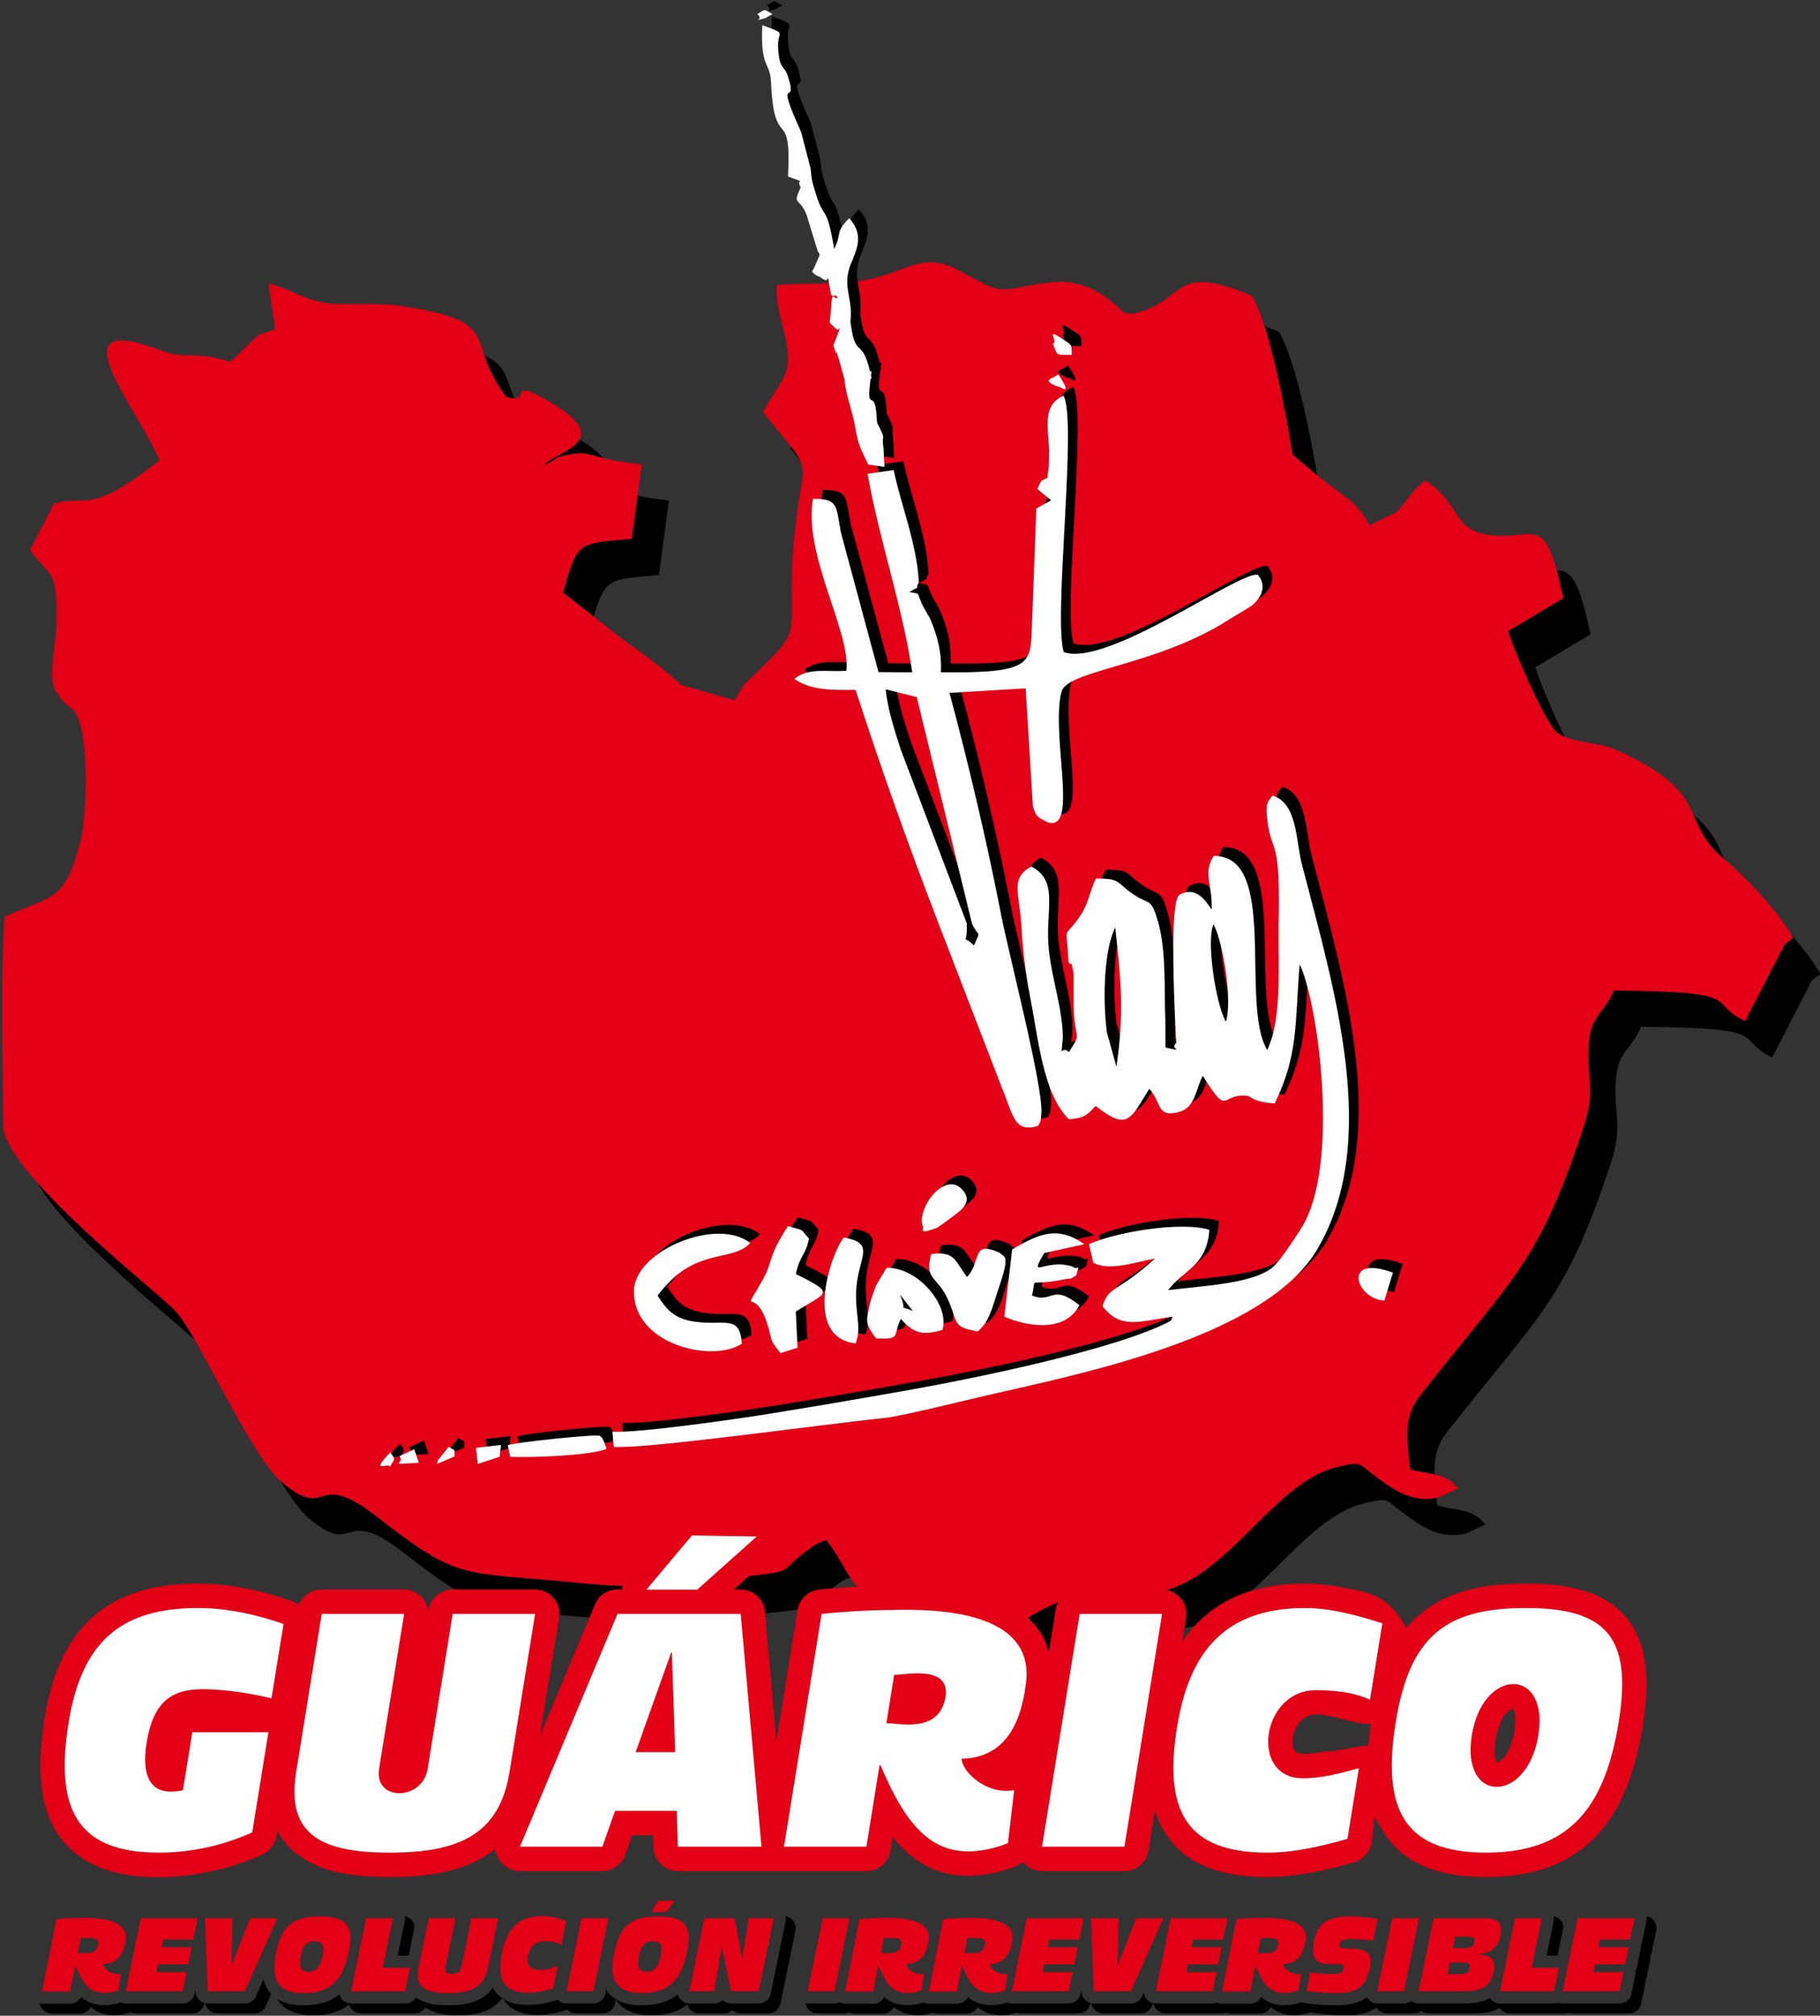 <?xml version="1.0" encoding="UTF-8"?>
<svg xmlns="http://www.w3.org/2000/svg" xmlns:xlink="http://www.w3.org/1999/xlink" width="390.5pt" height="432.3pt" viewBox="0 0 390.5 432.3" version="1.1">
<rect x="0" y="0" width="390.5" height="432.3" fill="#333333" stroke="none"/>
<defs>
<clipPath id="clip1">
  <path d="M 8 69 L 390.5 69 L 390.5 359 L 8 359 Z M 8 69 "/>
</clipPath>
<clipPath id="clip2">
  <path d="M 8 410 L 356 410 L 356 432.301 L 8 432.301 Z M 8 410 "/>
</clipPath>
</defs>
<g id="surface1">
<path style=" stroke:none;fill-rule:evenodd;fill:rgb(89.062%,0%,8.617%);fill-opacity:1;" d="M 174.258 331.781 C 175.547 330.797 176.734 330.566 177.289 330.297 C 182.195 336.594 182.066 341.129 189.535 343.695 C 222.117 354.887 209.297 351.539 226.566 343.832 C 226.766 343.738 227.102 343.586 227.301 343.512 L 236.305 342.754 C 240.199 342.32 243.613 341.938 247.555 341.527 C 262.707 339.938 273.004 317.988 286.754 314.703 C 292.504 313.336 291.105 313.715 295.594 316.996 C 299.812 320.086 303.32 322.285 308.555 321.184 L 312.855 319.219 C 310.219 315.883 307.578 316.391 302.562 315.121 C 301.832 308.172 301.168 303.855 304.617 299.453 C 324.922 273.547 330.059 271.203 339.805 241.695 C 342.508 233.512 340.344 231.379 340.898 223.773 C 341.352 217.586 344.32 217.398 346.254 212.465 C 375.477 212.672 365.762 214.867 374.43 219.023 L 382.973 202.504 L 384.758 201.152 C 381.684 195.484 374.051 187.609 370.043 184.301 C 359.898 175.922 367.844 170.215 346.598 160.742 C 342.98 159.129 337.094 159.395 334.062 157.055 C 331.68 155.219 324.809 139.535 323.629 135.359 L 335.453 128.297 C 331.699 110.773 330.031 115.09 321.867 114.895 C 311.043 114.637 314.102 108.238 305.793 103.055 C 302.578 105.574 302.996 106.145 299.637 109.828 L 293.852 112.66 C 291.262 107.52 287.746 106.105 283.277 102.477 L 277.34 97.461 C 275.992 88.828 272.516 69.926 268.598 63.426 C 250.926 55.949 254.75 64.922 242.895 67.32 L 241.059 67.016 C 237.641 63.555 232.676 59.711 225.461 60.57 C 213.586 61.992 216.449 63.938 206.078 58.188 C 198.363 53.914 195.465 57.742 187.465 59.66 C 180.875 61.234 173.535 60.59 166.68 61.137 C 166.207 66.246 168.98 71.586 169.082 76.555 C 169.18 81.434 165.695 84.152 163.742 88.422 C 175.984 103.699 171.906 96.109 170.238 117.086 C 168.547 138.387 173.844 133.242 159.75 146.715 L 157.59 150.188 L 146.195 146.895 C 142.543 143.551 137.992 140.188 133.453 137.004 L 120.844 127.059 C 123.988 115.738 124.234 116.691 135.574 115.555 L 137.707 99.59 C 125.395 98.254 127.367 96.367 121.508 97.59 C 118.203 98.27 119.922 98.434 116.766 99.719 C 119.426 96.703 132.805 94.684 117.465 85.895 C 108.184 80.574 114.715 86.988 108.613 85.059 C 99.938 73.512 107.352 69.535 90.145 66.297 C 82.102 64.773 80.582 65.328 72.676 65.191 C 66.344 65.09 63.629 62.508 57.605 60.715 L 59.035 70.59 L 55.371 71.902 L 49.453 77.637 C 42.742 75.238 39.551 77.066 35.109 75.352 C 11.301 66.164 28.906 86.492 34.25 98.754 C 19.094 110.523 19.246 106.066 11.586 107.973 L 6.445 117.934 C 10.652 123.871 12.121 121.758 12.172 131.965 C 12.207 138.977 9.957 145.016 12.074 148.414 C 12.305 148.719 12.617 148.812 12.758 149.34 C 12.887 149.855 13.273 150.039 13.449 150.219 C 15.219 152.004 14.16 151.008 15.754 152.254 C 19.383 156.465 18.672 175.086 17.223 180.566 C 13.84 193.379 11.801 191.754 0.957 196.633 C 0.043 210.539 0.645 227.031 0.68 241.195 C 0.707 251.484 33.523 276.816 37.594 281.129 C 42.453 286.27 53.781 312.238 60.422 317.848 C 70.754 326.566 67.25 314.781 80.516 325.047 C 98.895 339.27 98.102 336.953 125.082 339.57 C 136.883 340.715 141.656 340.207 153.129 338.883 C 173.859 336.504 165.074 338.062 174.258 331.781 Z M 174.258 331.781 "/>
<g clip-path="url(#clip1)" clip-rule="nonzero">
<path style=" stroke:none;fill-rule:evenodd;fill:rgb(0.392%,0%,0%);fill-opacity:1;" d="M 180.07 339.531 C 180.949 338.855 181.781 338.539 182.398 338.316 C 180.91 336.09 179.715 333.41 177.289 330.297 C 176.734 330.566 175.547 330.797 174.258 331.781 C 165.074 338.062 173.859 336.504 153.129 338.883 C 141.656 340.207 136.883 340.715 125.082 339.57 C 98.102 336.953 98.895 339.27 80.516 325.047 C 67.25 314.781 70.754 326.566 60.422 317.848 L 60.191 317.645 C 62.398 321.215 64.48 324.113 66.234 325.594 C 76.566 334.316 73.062 322.527 86.324 332.793 C 104.707 347.016 103.914 344.703 130.895 347.316 C 142.695 348.465 147.469 347.953 158.941 346.633 C 179.672 344.246 170.883 345.812 180.07 339.531 Z M 185.629 341.754 C 188.285 346.148 189.438 349.41 195.348 351.441 C 227.93 362.637 215.109 359.285 232.379 351.582 C 232.578 351.488 232.914 351.336 233.109 351.262 L 242.117 350.504 C 246.012 350.07 249.422 349.688 253.363 349.273 C 268.516 347.684 278.816 325.734 292.566 322.453 C 298.316 321.078 296.918 321.465 301.406 324.746 C 305.625 327.828 309.133 330.035 314.363 328.934 L 318.664 326.965 C 316.031 323.629 313.387 324.137 308.375 322.871 L 308.203 321.254 C 303.164 322.188 299.719 320.012 295.594 316.996 C 291.105 313.715 292.504 313.336 286.754 314.703 C 273.004 317.988 262.707 339.938 247.555 341.527 C 243.613 341.938 240.199 342.32 236.305 342.754 L 227.301 343.512 C 227.102 343.586 226.766 343.738 226.566 343.832 C 209.297 351.539 222.117 354.887 189.535 343.695 C 187.922 343.137 186.66 342.492 185.629 341.754 Z M 307.801 316.195 C 307.707 312.766 308.234 310.004 310.43 307.199 C 330.734 281.297 335.871 278.949 345.617 249.445 C 348.32 241.262 346.156 239.129 346.711 231.52 C 347.16 225.336 350.133 225.148 352.062 220.215 C 381.289 220.422 371.574 222.617 380.242 226.773 L 388.781 210.254 L 390.566 208.902 C 389.191 206.359 386.895 203.379 384.422 200.559 L 384.758 201.152 L 382.973 202.504 L 374.43 219.023 C 365.762 214.867 375.477 212.672 346.254 212.465 C 344.32 217.398 341.352 217.586 340.898 223.773 C 340.344 231.379 342.508 233.512 339.805 241.695 C 330.059 271.203 324.922 273.547 304.617 299.453 C 301.168 303.855 301.832 308.172 302.562 315.121 C 304.668 315.656 306.355 315.871 307.801 316.195 Z M 369.941 184.215 C 368.551 181.148 367.527 178.172 363.391 174.812 C 364.734 177.797 365.828 180.781 369.941 184.215 Z M 335.719 158.004 C 333.055 152.621 330.168 145.68 329.441 143.109 L 341.266 136.047 C 338.77 124.395 337.195 122.398 334.02 122.312 C 334.477 123.949 334.945 125.922 335.453 128.297 L 323.629 135.359 C 324.809 139.535 331.68 155.219 334.062 157.055 C 334.547 157.43 335.109 157.738 335.719 158.004 Z M 282.613 101.922 C 281.012 92.465 277.887 76.941 274.41 71.172 C 273.301 70.703 272.273 70.297 271.324 69.953 C 274.066 78.426 276.316 90.902 277.34 97.461 Z M 169.719 95.816 L 169.555 96.164 C 170.32 97.129 171.023 97.992 171.668 98.785 C 171.273 97.941 170.645 97.02 169.719 95.816 Z M 127.391 132.219 C 129.922 123.637 130.992 124.348 141.387 123.301 L 143.52 107.34 C 140.559 107.016 138.426 106.664 136.809 106.336 L 135.574 115.555 C 124.234 116.691 123.988 115.738 120.844 127.059 Z M 129.395 98.219 C 128.445 97.09 126.844 95.789 124.363 94.281 C 123.027 96.676 118.246 98.047 116.766 99.719 C 119.922 98.434 118.203 98.27 121.508 97.59 C 125.434 96.77 125.844 97.348 129.395 98.219 Z M 110.285 85.422 C 108.59 81.039 108.578 78.34 103.957 76.266 C 104.77 78.598 105.91 81.465 108.613 85.059 C 109.328 85.285 109.871 85.395 110.285 85.422 Z M 8.113 253.789 C 14.109 264.441 35.031 281.305 41.734 287.301 C 40.113 284.504 38.688 282.285 37.594 281.129 C 34.766 278.129 18.055 264.984 8.113 253.789 Z M 8.113 253.789 "/>
</g>
<path style=" stroke:none;fill-rule:evenodd;fill:rgb(0%,0%,0%);fill-opacity:1;" d="M 239.594 219.562 C 238.711 213.129 238.836 202.117 241.363 197.023 C 242.676 208.59 243.273 215.641 241.633 226.891 Z M 253.68 280.512 L 253.281 281.379 C 242.16 287.379 211.59 293.672 196.449 296.34 C 186.07 298.172 176.586 299.801 166.297 301.449 C 159.031 302.613 138.645 305.492 133.484 305.148 L 133.777 308.41 C 140.785 308.922 177.281 303.73 191.965 302.203 C 195.727 301.801 210.387 298.145 213.84 297.355 C 234.465 292.652 273.723 284.773 284.742 266.004 C 298.367 242.785 288.406 210.461 281.398 183.371 C 280.137 178.504 280.469 170.297 275.121 168.742 C 274.254 169.965 273.469 170.012 274.051 174.363 C 274.996 181.438 276.793 177.336 276.438 195.461 C 276.262 204.406 277.293 216.512 273.973 223.297 C 268.059 213.383 276.543 181.453 262.473 181.688 C 260.094 185.512 262.285 187.777 262.059 193.176 C 260.648 191.09 258.613 188.09 255.18 190.004 C 252.723 191.363 254.324 218.414 254.453 221.836 C 252.828 223.117 256.895 223.762 252.152 222.762 L 252.121 217.07 C 251.836 210.402 252.363 202.195 250.602 195.961 C 249.035 190.422 248.812 192.359 245.113 189.805 C 241.551 187.348 242.527 186.465 237.215 186.547 C 235.871 189.297 235.645 191.852 233.941 194.398 C 230.148 200.078 230.844 195.41 231.352 204.402 C 232.289 206.047 231.645 202.715 232.441 206.988 L 232.438 213.852 C 232.68 221.797 234.367 219.148 231.426 223.742 C 229.621 221.973 229.672 226.09 230.129 220.656 C 230.094 214.602 227.895 208.59 227.148 202.012 C 226.184 193.508 229.516 187.133 223.379 183.949 C 218.723 186.414 220.855 189.848 221.227 196.555 C 221.52 201.82 222.176 207.184 223.082 211.766 C 224.895 220.941 225.863 232.664 231.426 238.156 C 234.863 237.922 235.305 237.195 237.176 235.305 C 244.129 240.734 244.562 238.18 248.676 231.637 C 251.434 234.574 250.133 237.938 255.129 236.566 C 258.672 235.594 258.648 231.449 260.172 228.848 C 265.863 238.039 263.895 232.363 269.883 233.16 C 270.309 233.219 270.957 234.441 275.582 234.754 C 280.695 224.348 279.883 217.82 280.941 204.938 C 284.875 213.012 289.73 248.102 281.305 261.488 C 279.73 263.988 277.137 267.895 275.574 269.496 C 271.715 273.465 259.91 273.871 252.676 274.801 L 253.91 273.41 C 257.594 269.84 261.129 268.484 261.566 261.859 C 255.391 259.961 241.113 262.438 235.758 264.941 L 236.664 268.91 C 240.047 270.816 245.852 268.742 249.898 268.016 C 241.789 275.402 239.887 273.895 238.664 278.246 C 242.66 283.477 246.945 281.312 253.68 280.512 Z M 85.793 309.621 C 81.379 314.316 85.234 311.723 85.793 312.641 C 86.633 310.996 87.184 311.285 85.793 309.621 Z M 229.129 81.031 C 229.297 80.762 232.699 83.672 229.129 78.355 C 228.352 79.34 224.973 79.469 229.129 81.031 Z M 95.828 312.086 L 99.617 310.473 L 99.617 309.133 L 98.355 308.406 L 96.285 311.008 C 96.148 310.809 95.977 311.723 95.828 312.086 Z M 91.965 311.824 L 90.961 308.922 L 87.738 310.441 C 89.379 311.941 84.434 312.289 91.965 311.824 Z M 227.984 71.82 C 229.031 74.199 228.18 74.262 232.074 74.223 C 231.945 73.348 232.289 72.328 231.41 71.723 C 225.367 67.539 229.457 71.215 227.984 71.82 Z M 104.215 308.621 L 104.613 312.066 L 109.293 310.535 L 109.57 308.004 Z M 300.949 271.051 C 289.965 266.961 292.922 276.703 299.125 277.047 Z M 200.078 261.117 C 200.68 261.359 198.457 263.188 203.113 261.445 C 203.359 261.352 206.059 259.359 206.461 259.047 C 207.816 257.98 211.324 255.926 208.34 253.031 C 204.613 249.422 198.754 257.266 200.078 261.117 Z M 111.031 308.047 L 111.566 310.555 C 116.523 310.738 128.93 310.254 132.23 308.848 C 131.992 308.203 131.547 306.367 130.727 306.027 C 129.812 305.648 112.664 307.43 111.031 308.047 Z M 188.379 97.754 L 191.852 98.227 L 191.648 94.16 C 191.199 90.883 192.07 92.664 191.113 90.473 C 190.098 88.148 190.355 89.695 190.137 86.914 C 189.68 81.133 187.898 87.074 188.891 79.289 L 189.102 79.266 L 188.973 78.664 L 189.102 77.727 L 188.762 77.754 C 186.895 70.066 185.621 75.43 184.551 67.074 C 185.105 62.465 183.156 60.152 184.18 56.129 C 185 52.906 188.227 49.188 184.285 44.898 C 181.184 48.078 182.828 47.879 181.078 51.484 C 179.348 41.477 179.004 45.754 177.121 39.617 C 176.254 36.797 176.266 36.898 175.992 34.172 L 173.969 26.398 C 167.902 12.973 173.531 21.824 171.129 14.438 C 170.324 11.965 169.344 13.254 169.043 8.379 C 168.805 4.59 171.238 5.59 165.637 3.488 C 165.219 13.016 167.309 11.164 167.516 15.773 C 168.203 31.141 171.992 20.363 171.164 35.973 C 175.777 37.695 172.602 36.215 173.895 38.277 C 172.008 42.297 173.594 40.258 175.148 44.184 L 177.414 51.594 C 177.926 53.27 178.547 51.477 176.746 55.586 C 176.676 55.742 176.43 56.086 176.344 56.367 C 176.883 57.203 178.07 57.508 178.172 57.578 C 180.742 59.852 179.062 54.445 180.402 61.32 C 183.508 63.895 180.363 58.637 180.43 63.996 L 180.102 67.312 C 182.52 69.715 181.594 68.598 182.285 68.559 L 180.906 72.211 C 182.328 76.648 180.676 70.742 182.102 75.227 L 183.305 79.555 C 183.414 82.133 184.719 85.504 185.324 88.438 C 186.355 93.426 185.891 92.605 188.379 97.754 Z M 185.688 286.223 C 187.164 282.301 185.082 278.941 185.996 272.844 C 186.84 267.203 189.566 264.648 183.133 263.504 C 180.223 267.258 174.336 284.973 185.688 286.223 Z M 197.938 279.254 C 194.402 277.754 197.004 279.902 195.16 275.715 Z M 190.035 285.137 C 195.602 285.465 193.586 284.504 195.379 280.953 C 197.801 283.77 199.766 284.715 204.309 283.324 C 205.895 278.055 199.098 269.914 192.332 269.996 L 190.082 273.746 C 189.977 273.977 188.922 276.898 188.832 277.305 C 187.867 281.699 187.621 281.754 190.035 285.137 Z M 201.875 267.055 C 200.402 272.711 203.105 271.652 205.426 276.695 C 207.82 281.895 206.133 282.59 211.883 283.66 C 214.453 281.387 214.934 278.609 216.035 275.383 C 218.836 267.195 217.875 267.938 216.5 266.754 C 210.445 264.02 212.719 268.637 209.582 271.973 C 206.898 268.484 207.043 266.395 201.875 267.055 Z M 172.848 271.348 C 173.641 267.383 175.098 267.098 175.645 263.723 C 173.516 261.395 175.047 262.242 171.168 261.055 C 166.754 267.785 167.926 268.652 165.809 272.445 C 160.914 281.219 163.902 273.41 166.664 281.867 C 168.137 286.391 166.781 284.656 169.539 288.309 L 173.219 287.141 L 172.832 279.398 C 179.512 275.16 181.586 275.676 172.848 271.348 Z M 232.109 269.711 C 226.238 267.906 222.609 272.781 226.152 266.84 L 234.762 264.941 C 229.207 261.09 225.406 262.406 219.254 266.09 L 217.578 280.484 C 222.125 282.465 230.473 284.16 233.691 278.031 C 227.691 273.246 227.973 277.762 223.496 275.949 C 224.625 271.504 222.312 274.117 230.043 272.559 C 232.57 272.051 230.965 272.812 233.027 271.609 C 233.762 268.613 233.582 270.816 232.109 269.711 Z M 143.176 275.949 C 145.266 273.336 147.727 270.527 151.918 268.848 C 156.738 266.91 160.395 267.426 163.07 264.715 C 156.074 259.051 138.363 266.254 138.117 274.828 C 137.777 286.402 154.832 290.492 161.254 286.297 C 160.863 279.891 157.512 282.504 151.059 281.551 C 146.531 280.883 144.992 278.758 143.176 275.949 Z M 164.555 1.137 C 166.461 2.562 162.266 2.945 166.18 2.039 L 167.816 1.137 C 165.895 0.035 166.508 -0.008 164.555 1.137 Z M 210.648 196.227 C 212.188 199.434 212.555 197.355 211.07 200.867 C 208.16 198.059 209.668 201.754 209.527 196.164 L 195.418 159.047 C 194.234 155.379 192.594 150.57 192.121 145.941 L 198.793 147.605 Z M 227.176 94.492 C 227.168 95.129 227.141 98.496 227.066 98.809 C 226.406 101.547 227.711 99.906 225.465 101.297 L 224.668 102.953 C 225.574 103.777 226.488 104.508 227.621 105.414 C 226.816 105.895 225.004 106.797 224.434 107.191 L 223.508 132.309 C 223.141 140.473 223.812 142.504 203.957 142.305 C 204.195 138.215 203.242 134.406 201.535 130.527 C 201.301 130.219 201.07 129.809 200.926 129.535 C 200.785 129.273 200.547 128.863 200.383 128.555 C 198.25 124.641 200.18 125.727 197.188 125.066 C 199.984 123.477 198.156 124.914 199.238 123.039 C 198.852 114.84 195.289 106.078 193.84 98.922 L 188.238 99.719 C 190.715 113.852 195.77 128.312 197.82 142.305 L 190.578 142.254 L 182.516 112.324 C 181.41 106.34 181.938 105.129 176.531 105.066 C 174.352 117.016 184.664 133.652 183.672 141.953 C 179.559 142.289 175.668 141.18 172.52 143.715 C 176.285 146.289 180.844 146.078 185.668 146.07 C 191.012 162.602 196.945 179.215 203.02 195.012 L 217.125 231.586 C 219.414 236.949 219.605 241.219 224.789 239.574 C 225.363 238.473 225.367 239.008 225.527 236.855 C 225.945 231.16 218.504 202.684 216.844 194.07 C 214.043 179.531 209.758 161.301 205.805 146.715 L 222.148 145.73 L 223.707 171.051 C 224.289 172.828 224.422 173.066 225.504 173.746 C 234.168 179.172 227.773 157.758 229.633 147.391 C 229.684 147.09 229.793 146.754 229.855 146.488 C 230.941 141.781 250.137 141.035 265.812 130.965 C 266.48 130.531 270.469 128.203 270.84 127.867 C 274.922 124.203 271.93 121.367 271.926 121.355 C 267.809 120.715 239.586 141.27 230.34 137.969 C 228.02 130.879 233.27 88.301 230.277 82.977 C 225.676 84.988 226.996 89.719 227.176 94.492 Z M 265.098 217.215 C 262.746 212.84 260.914 199.34 262.473 196.344 C 264.625 200.484 266.539 213.277 265.098 217.215 Z M 265.098 217.215 "/>
<path style=" stroke:none;fill-rule:evenodd;fill:rgb(100%,100%,100%);fill-opacity:1;" d="M 237.508 221.453 C 236.625 215.016 236.75 204.008 239.277 198.914 C 240.59 210.477 241.184 217.535 239.547 228.785 Z M 251.594 282.402 L 251.195 283.27 C 240.074 289.266 209.504 295.559 194.359 298.23 C 183.98 300.062 174.5 301.695 164.211 303.344 C 156.945 304.504 136.559 307.383 131.398 307.047 L 131.688 310.301 C 138.699 310.809 175.195 305.621 189.879 304.098 C 193.641 303.695 208.301 300.035 211.754 299.254 C 232.379 294.547 271.637 286.672 282.656 267.895 C 296.281 244.676 286.32 212.348 279.312 185.266 C 278.051 180.398 278.383 172.191 273.035 170.633 C 272.164 171.855 271.383 171.906 271.961 176.258 C 272.906 183.336 274.707 179.227 274.352 197.352 C 274.176 206.301 275.207 218.402 271.887 225.188 C 265.973 215.277 274.453 183.344 260.387 183.578 C 258.008 187.402 260.199 189.672 259.973 195.07 C 258.562 192.98 256.527 189.98 253.09 191.891 C 250.637 193.254 252.238 220.305 252.363 223.727 C 250.738 225.008 254.809 225.656 250.062 224.656 L 250.035 218.965 C 249.75 212.297 250.277 204.09 248.516 197.848 C 246.949 192.309 246.727 194.254 243.027 191.699 C 239.465 189.238 240.441 188.355 235.125 188.438 C 233.785 191.188 233.559 193.742 231.855 196.297 C 228.062 201.969 228.758 197.301 229.266 206.297 C 230.203 207.941 229.559 204.602 230.355 208.883 L 230.352 215.742 C 230.59 223.688 232.281 221.047 229.34 225.633 C 227.535 223.863 227.586 227.977 228.043 222.551 C 228.008 216.492 225.809 210.48 225.062 203.902 C 224.098 195.398 227.426 189.027 221.293 185.84 C 216.637 188.305 218.766 191.738 219.141 198.445 C 219.43 203.715 220.09 209.078 220.996 213.66 C 222.809 222.84 223.777 234.555 229.34 240.051 C 232.777 239.812 233.219 239.09 235.09 237.195 C 242.043 242.629 242.477 240.07 246.59 233.527 C 249.348 236.465 248.047 239.836 253.043 238.461 C 256.582 237.484 256.562 233.34 258.086 230.742 C 263.777 239.93 261.809 234.254 267.797 235.051 C 268.223 235.109 268.871 236.34 273.496 236.645 C 278.609 226.238 277.797 219.715 278.855 206.828 C 282.789 214.902 287.645 249.992 279.219 263.383 C 277.645 265.879 275.047 269.785 273.488 271.387 C 269.629 275.352 257.824 275.766 250.59 276.695 L 251.824 275.305 C 255.508 271.734 259.039 270.379 259.48 263.754 C 253.305 261.852 239.027 264.328 233.672 266.84 L 234.578 270.805 C 237.961 272.715 243.766 270.633 247.812 269.906 C 239.703 277.297 237.801 275.785 236.574 280.141 C 240.574 285.371 244.855 283.203 251.594 282.402 Z M 83.707 311.512 C 79.289 316.211 83.148 313.613 83.707 314.531 C 84.547 312.891 85.098 313.176 83.707 311.512 Z M 227.043 82.926 C 227.211 82.656 230.609 85.562 227.043 80.254 C 226.266 81.23 222.883 81.363 227.043 82.926 Z M 93.742 313.977 L 97.531 312.363 L 97.531 311.023 L 96.266 310.297 L 94.199 312.898 C 94.062 312.703 93.891 313.613 93.742 313.977 Z M 89.879 313.719 L 88.875 310.812 L 85.652 312.336 C 87.293 313.836 82.348 314.184 89.879 313.719 Z M 225.898 73.715 C 226.945 76.09 226.09 76.156 229.984 76.113 C 229.859 75.242 230.199 74.219 229.324 73.613 C 223.281 69.434 227.371 73.105 225.898 73.715 Z M 102.129 310.516 L 102.527 313.961 L 107.207 312.426 L 107.484 309.895 Z M 298.863 272.941 C 287.879 268.852 290.836 278.598 297.039 278.938 Z M 197.988 263.008 C 198.59 263.254 196.371 265.078 201.023 263.34 C 201.273 263.242 203.973 261.254 204.375 260.938 C 205.73 259.871 209.238 257.816 206.254 254.922 C 202.527 251.309 196.664 259.156 197.988 263.008 Z M 108.945 309.938 L 109.477 312.449 C 114.434 312.633 126.844 312.145 130.145 310.742 C 129.906 310.098 129.461 308.258 128.637 307.922 C 127.723 307.547 110.574 309.32 108.945 309.938 Z M 186.293 99.641 L 189.766 100.121 L 189.559 96.051 C 189.109 92.777 189.98 94.559 189.027 92.367 C 188.008 90.039 188.27 91.59 188.051 88.809 C 187.594 83.027 185.812 88.965 186.805 81.18 L 187.016 81.16 L 186.887 80.555 L 187.016 79.617 L 186.676 79.645 C 184.809 71.961 183.535 77.32 182.465 68.965 C 183.02 64.355 181.07 62.047 182.094 58.02 C 182.914 54.797 186.141 51.078 182.199 46.789 C 179.094 49.969 180.742 49.77 178.992 53.379 C 177.262 43.371 176.918 47.645 175.031 41.508 C 174.168 38.684 174.18 38.797 173.906 36.062 L 171.883 28.289 C 165.816 14.867 171.445 23.715 169.043 16.328 C 168.238 13.855 167.258 15.145 166.953 10.27 C 166.719 6.477 169.152 7.48 163.547 5.383 C 163.133 14.906 165.223 13.055 165.43 17.672 C 166.117 33.035 169.906 22.254 169.078 37.863 C 173.691 39.59 170.516 38.102 171.809 40.172 C 169.922 44.184 171.508 42.148 173.062 46.074 L 175.328 53.488 C 175.84 55.16 176.461 53.371 174.66 57.473 C 174.59 57.633 174.34 57.977 174.258 58.258 C 174.797 59.094 175.984 59.402 176.086 59.473 C 178.656 61.742 176.977 56.34 178.316 63.215 C 181.418 65.785 178.277 60.531 178.344 65.887 L 178.012 69.211 C 180.434 71.605 179.508 70.488 180.199 70.449 L 178.816 74.102 C 180.242 78.547 178.59 72.633 180.016 77.121 L 181.219 81.449 C 181.328 84.027 182.629 87.395 183.234 90.328 C 184.27 95.316 183.805 94.496 186.293 99.641 Z M 183.602 288.117 C 185.078 284.195 182.996 280.836 183.906 274.738 C 184.754 269.094 187.48 266.539 181.047 265.395 C 178.137 269.148 172.246 286.867 183.602 288.117 Z M 195.848 281.145 C 192.316 279.648 194.918 281.797 193.074 277.605 Z M 187.945 287.027 C 193.516 287.355 191.5 286.395 193.289 282.844 C 195.715 285.66 197.676 286.609 202.223 285.215 C 203.805 279.949 197.012 271.809 190.246 271.887 L 187.996 275.637 C 187.891 275.867 186.836 278.789 186.746 279.199 C 185.781 283.59 185.535 283.645 187.945 287.027 Z M 199.789 268.949 C 198.316 274.602 201.02 273.547 203.34 278.59 C 205.73 283.785 204.047 284.477 209.793 285.551 C 212.367 283.281 212.848 280.504 213.949 277.277 C 216.746 269.09 215.789 269.828 214.41 268.641 C 208.355 265.91 210.633 270.531 207.496 273.863 C 204.812 270.379 204.957 268.289 199.789 268.949 Z M 170.762 273.242 C 171.551 269.273 173.012 268.988 173.559 265.613 C 171.43 263.285 172.961 264.137 169.082 262.945 C 164.668 269.676 165.84 270.547 163.719 274.34 C 158.824 283.109 161.816 275.301 164.574 283.762 C 166.051 288.281 164.695 286.551 167.449 290.203 L 171.129 289.035 L 170.746 281.289 C 177.426 277.051 179.5 277.566 170.762 273.242 Z M 230.023 271.602 C 224.152 269.801 220.523 274.672 224.066 268.73 L 232.676 266.84 C 227.121 262.98 223.32 264.297 217.168 267.977 L 215.488 282.379 C 220.039 284.355 228.387 286.055 231.605 279.922 C 225.605 275.137 225.887 279.652 221.41 277.84 C 222.539 273.395 220.227 276.008 227.953 274.453 C 230.484 273.941 228.879 274.711 230.941 273.504 C 231.676 270.504 231.496 272.711 230.023 271.602 Z M 141.086 277.84 C 143.176 275.227 145.641 272.422 149.828 270.738 C 154.652 268.801 158.309 269.316 160.984 266.602 C 153.988 260.941 136.277 268.145 136.027 276.719 C 135.691 288.297 152.742 292.387 159.168 288.188 C 158.777 281.785 155.422 284.395 148.973 283.445 C 144.445 282.773 142.902 280.652 141.086 277.84 Z M 162.469 3.027 C 164.375 4.453 160.18 4.84 164.094 3.934 L 165.73 3.027 C 163.809 1.93 164.422 1.883 162.469 3.027 Z M 208.562 198.121 C 210.102 201.324 210.469 199.254 208.984 202.762 C 206.074 199.949 207.582 203.648 207.441 198.059 L 193.332 160.934 C 192.148 157.27 190.504 152.465 190.031 147.836 L 196.703 149.504 Z M 225.086 96.383 C 225.082 97.02 225.055 100.391 224.98 100.699 C 224.32 103.441 225.625 101.801 223.375 103.191 L 222.582 104.848 C 223.488 105.672 224.402 106.402 225.535 107.305 C 224.727 107.785 222.918 108.688 222.348 109.086 L 221.418 134.199 C 221.055 142.367 221.723 144.391 201.871 144.195 C 202.109 140.102 201.156 136.297 199.445 132.422 C 199.215 132.113 198.984 131.699 198.84 131.43 C 198.699 131.172 198.461 130.758 198.293 130.449 C 196.164 126.531 198.094 127.617 195.102 126.961 C 197.898 125.371 196.07 126.805 197.152 124.93 C 196.766 116.73 193.203 107.973 191.754 100.816 L 186.148 101.609 C 188.629 115.742 193.684 130.211 195.734 144.195 L 188.492 144.148 L 180.43 114.219 C 179.324 108.23 179.852 107.02 174.445 106.965 C 172.266 118.906 182.578 135.547 181.586 143.848 C 177.469 144.184 173.578 143.074 170.434 145.609 C 174.195 148.18 178.758 147.973 183.582 147.965 C 188.926 164.492 194.855 181.102 200.934 196.902 L 215.035 233.473 C 217.328 238.84 217.52 243.109 222.703 241.469 C 223.277 240.367 223.281 240.902 223.441 238.746 C 223.859 233.051 216.418 204.574 214.758 195.965 C 211.953 181.422 207.672 163.195 203.719 148.602 L 220.059 147.629 L 221.617 172.941 C 222.203 174.719 222.336 174.965 223.418 175.637 C 232.082 181.059 225.688 159.648 227.543 149.281 C 227.598 148.98 227.707 148.641 227.766 148.383 C 228.855 143.672 248.047 142.926 263.727 132.855 C 264.395 132.426 268.379 130.098 268.754 129.762 C 272.836 126.094 269.844 123.262 269.836 123.254 C 265.723 122.605 237.5 143.16 228.254 139.859 C 225.93 132.766 231.184 90.191 228.191 84.871 C 223.59 86.879 224.91 91.609 225.086 96.383 Z M 263.008 219.105 C 260.656 214.734 258.828 201.23 260.387 198.234 C 262.539 202.379 264.453 215.172 263.008 219.105 Z M 263.008 219.105 "/>
<path style=" stroke:none;fill-rule:evenodd;fill:rgb(89.062%,0%,8.617%);fill-opacity:1;" d="M 42.613 339.621 C 47.582 339.621 52.762 340.492 57.305 341.703 L 57.543 341.766 C 58.281 341.965 59.16 342.227 60.117 342.527 L 62.637 343.379 C 64.57 344.086 63.645 344.488 64.914 342.879 C 65.871 341.66 67.363 340.879 69.031 340.879 L 86.715 340.879 L 86.715 340.891 C 86.984 340.891 87.254 340.914 87.535 340.965 C 89.023 341.203 90.266 342.051 91.055 343.207 C 91.133 343.316 91.219 343.426 91.27 343.535 C 92.289 345.762 91.445 345.895 92.5 343.66 C 92.555 343.551 92.621 343.43 92.699 343.312 C 93.688 341.898 95.27 340.879 97.133 340.879 L 114.816 340.879 L 114.816 340.891 C 115.086 340.891 115.355 340.914 115.637 340.965 C 118.484 341.414 120.426 344.094 119.973 346.941 L 115.895 372.16 L 127.668 344.094 C 128.457 342.207 130.324 340.879 132.5 340.879 L 133.465 340.879 C 133.477 339.711 133.871 338.539 134.68 337.57 L 144.449 325.945 L 144.457 325.953 C 145.43 324.797 146.891 324.062 148.527 324.086 L 162.285 324.297 C 163.75 324.266 165.219 324.859 166.27 326.035 C 168.191 328.184 168.008 331.488 165.859 333.406 L 157.496 340.879 L 158.926 340.879 L 158.926 340.895 C 161.609 340.895 163.895 342.953 164.129 345.668 L 166.598 373.309 L 171.129 345.301 L 171.137 345.301 C 171.5 343.004 173.359 341.152 175.781 340.918 C 178.141 340.684 180.496 340.48 182.828 340.34 C 192.25 339.758 203.098 339.512 211.922 342.348 C 218.133 344.344 223.438 347.879 225.035 354.34 L 226.438 345.664 C 226.664 342.98 228.91 340.879 231.656 340.879 L 249.336 340.879 L 249.336 340.891 C 249.609 340.891 249.879 340.914 250.156 340.965 C 253.004 341.414 254.949 344.094 254.496 346.941 L 253.664 352.09 C 254.723 350.512 255.906 349.07 257.23 347.77 C 262.652 342.438 270.074 339.621 280.086 339.621 C 282.504 339.621 285.012 339.91 287.391 340.336 C 294.008 341.512 297.004 342.109 300.531 347.102 C 302.398 349.766 301.055 349.645 303.5 347.254 C 303.883 346.887 304.281 346.543 304.684 346.23 C 310.191 341.508 317.5 339.621 327.348 339.621 C 337.52 339.621 344.527 341.684 348.875 346.844 C 353.164 351.934 354.211 359.387 352.469 370.16 C 350.789 380.523 347.668 388.457 342.332 393.961 C 336.781 399.684 329.203 402.566 318.859 402.566 C 308.074 402.566 301.051 399.41 297 393.137 C 293.93 388.391 295.305 388.809 294.328 394.844 C 294.141 396.941 292.672 398.812 290.523 399.414 C 287.457 400.281 284.414 401.059 281.34 401.621 C 278.152 402.215 275.027 402.566 271.98 402.566 C 261.547 402.566 254.547 399.68 250.414 393.727 C 249.293 392.113 248.43 390.305 247.805 388.305 L 246.492 396.422 C 246.305 399.145 244.027 401.297 241.258 401.297 L 223.574 401.297 L 223.574 401.277 C 223.305 401.277 223.027 401.258 222.754 401.215 C 221.445 401.008 220.336 400.328 219.551 399.379 L 218.184 400.176 C 216.453 400.855 214.676 401.383 212.887 401.746 L 211.504 401.984 L 210.598 402.109 L 210.289 402.148 C 203.488 402.887 198.242 400.828 193.816 396.516 C 193.016 395.734 192.262 394.871 191.527 393.953 L 191.129 396.422 C 190.938 399.145 188.664 401.297 185.895 401.297 C 172.332 401.297 159.004 401.297 145.445 401.297 L 145.445 401.273 C 142.629 401.27 140.301 399.031 140.227 396.203 L 140.145 393.605 L 135.664 393.605 L 134.309 397.434 C 133.699 399.656 131.656 401.297 129.242 401.297 L 111.559 401.297 C 110.883 401.297 110.191 401.164 109.531 400.887 C 108.598 400.504 107.836 399.867 107.293 399.094 C 105.086 395.984 107.742 395.867 103.84 398.234 C 98.566 401.434 91.824 402.566 83.637 402.566 C 75.281 402.566 68.688 401.355 64.164 397.953 C 62.953 397.09 61.914 396.113 61.082 395.027 C 58.488 391.648 60.34 392.332 58.793 395.348 C 58.27 396.379 57.402 397.242 56.273 397.754 C 53.371 399.07 50.34 400.129 47.25 400.91 L 47.25 400.902 C 35.852 403.68 19.445 404.262 12.27 393.137 C 8.492 387.285 7.863 379.098 9.57 368.52 C 11.281 357.957 15.004 350.785 20.66 346.148 C 26.355 341.484 33.676 339.621 42.613 339.621 Z M 324.402 366.504 C 322.98 367.141 321.555 369.258 320.957 372.961 C 320.516 375.703 320.723 377.309 321.254 377.965 L 321.434 377.891 L 321.441 377.91 C 322.871 377.254 324.301 375.094 324.91 371.316 C 325.348 368.629 325.145 367.047 324.609 366.422 Z M 293.594 374.371 C 293.711 372.883 293.891 371.34 294.125 369.738 C 290.477 369.848 286.449 367.711 282.316 367.711 C 280.121 367.711 278.555 369.258 277.824 371.109 L 277.805 371.102 L 277.805 371.109 C 277.52 371.82 277.355 372.59 277.328 373.316 C 277.305 373.945 277.383 374.547 277.57 375.059 C 277.805 375.688 278.438 376.145 279.543 376.145 C 281.105 376.145 282.715 375.941 284.383 375.613 C 286.793 375.66 290.188 374.664 293.594 374.371 Z M 293.594 374.371 "/>
<path style=" stroke:none;fill-rule:evenodd;fill:rgb(100%,100%,100%);fill-opacity:1;" d="M 57.594 371.508 L 41.262 371.508 L 39.246 383.961 C 38.645 384.098 37.465 384.234 36.629 384.234 C 32.387 384.234 30.297 380.953 31.461 373.746 C 32.875 365.004 36.773 362.277 43.527 362.277 C 48.734 362.277 54.918 363.395 58.258 364.234 L 60.836 348.289 C 55.793 346.469 48.98 344.863 42.613 344.863 C 27.117 344.863 17.711 350.945 14.734 369.34 C 11.723 387.941 16.441 397.328 34.125 397.328 C 40.941 397.328 47.805 395.844 54.121 392.977 Z M 114.816 346.121 L 97.133 346.121 L 91.758 379.34 C 90.629 386.328 80.211 386.328 81.34 379.34 L 86.715 346.121 L 69.031 346.121 L 63.543 380.039 C 61.348 393.605 69.105 397.328 83.637 397.328 C 98.234 397.328 107.133 393.605 109.328 380.039 Z M 145.445 396.055 L 163.387 396.055 L 158.93 346.121 L 132.5 346.121 L 111.559 396.055 L 129.242 396.055 L 131.965 388.363 L 145.211 388.363 Z M 144.871 375.773 L 136.383 375.773 L 144.023 354.379 L 144.152 354.379 Z M 138.699 340.926 L 149.609 340.926 L 162.379 329.516 L 148.465 329.301 Z M 191.855 359.203 C 194.289 359.203 203.977 357.012 202.855 363.957 C 201.582 371.812 192.914 369.551 190.184 369.551 Z M 168.211 396.055 L 185.895 396.055 L 188.723 378.57 L 188.914 378.57 C 194.117 390.828 199.578 398.051 209.738 396.945 C 211.906 396.715 214.102 396.148 216.258 395.301 L 217.605 383.93 C 211.57 384.965 206.469 380.004 206.316 377.191 C 215.223 376.98 218.957 370.387 220.145 360.953 C 222.293 343.863 196.324 345.238 190.387 345.297 C 185.371 345.348 180.758 345.676 176.289 346.121 Z M 223.574 396.055 L 241.258 396.055 L 249.34 346.121 L 231.656 346.121 Z M 296.594 348.148 C 293.602 347.172 286.387 344.863 280.086 344.863 C 262.98 344.863 255.195 354.023 252.539 370.461 C 249.582 388.715 254.812 397.328 271.98 397.328 C 277.512 397.328 283.184 396.055 289.113 394.379 L 291.57 379.203 C 287.254 380.426 283.398 381.387 279.543 381.387 C 267.984 381.387 270.637 362.484 282.316 362.484 C 288.297 362.484 291.688 363.492 293.945 364.516 Z M 315.797 372.137 C 318.164 357.52 332.438 357.52 330.07 372.137 C 327.68 386.926 313.402 386.926 315.797 372.137 Z M 299.465 369.34 C 296.457 387.941 301.176 397.328 318.859 397.328 C 336.543 397.328 344.297 387.941 347.309 369.34 C 350.285 350.945 344.516 344.863 327.348 344.863 C 310.18 344.863 302.441 350.945 299.465 369.34 Z M 299.465 369.34 "/>
<g clip-path="url(#clip2)" clip-rule="nonzero">
<path style=" stroke:none;fill-rule:evenodd;fill:rgb(0%,0%,0%);fill-opacity:1;" d="M 181.137 431.812 L 175.379 431.812 L 175.379 431.801 C 175.207 431.801 175.027 431.789 174.855 431.754 C 173.766 431.527 172.98 430.664 172.809 429.625 C 172.969 429.652 173.137 429.664 173.297 429.664 L 173.297 429.676 L 179.055 429.676 C 179.445 429.676 179.832 429.582 180.168 429.422 C 180.379 429.531 180.598 429.625 180.84 429.672 C 181.008 429.707 181.18 429.715 181.344 429.715 L 181.344 429.723 L 187.375 429.723 C 188.387 429.723 189.27 429.145 189.707 428.305 C 190.234 428.742 190.785 429.098 191.383 429.367 C 192.734 429.98 194.184 430.137 195.758 429.977 L 195.785 429.973 L 195.785 429.977 L 195.969 429.957 L 196.031 429.945 L 196.031 429.949 L 196.336 429.906 L 196.441 429.887 L 196.441 429.895 L 196.746 429.84 L 196.93 429.797 L 196.957 429.793 L 196.988 429.781 C 197.398 429.695 197.801 429.594 198.195 429.465 C 198.379 429.555 198.578 429.629 198.789 429.672 C 198.957 429.707 199.129 429.715 199.293 429.715 L 199.293 429.723 L 205.324 429.723 C 206.336 429.723 207.219 429.145 207.656 428.305 C 208.184 428.742 208.734 429.098 209.332 429.367 C 210.684 429.98 212.133 430.137 213.707 429.977 L 213.734 429.973 L 213.734 429.977 L 213.922 429.957 L 213.984 429.945 L 213.984 429.949 L 214.289 429.906 L 214.391 429.887 L 214.391 429.895 L 214.699 429.84 L 214.883 429.797 L 214.938 429.781 C 215.348 429.695 215.746 429.594 216.137 429.469 C 216.277 429.527 216.422 429.582 216.578 429.613 C 216.75 429.648 216.926 429.664 217.102 429.664 L 217.102 429.676 L 229.305 429.676 C 230.652 429.676 231.766 428.652 231.91 427.344 L 232.035 426.734 L 232.051 427.145 C 232.094 428.316 232.902 429.281 233.973 429.582 C 233.789 430.844 232.703 431.812 231.387 431.812 L 219.18 431.812 L 219.18 431.801 C 219.008 431.801 218.828 431.789 218.656 431.754 C 218.504 431.719 218.355 431.672 218.219 431.609 C 217.824 431.734 217.426 431.836 217.02 431.922 L 216.988 431.926 L 216.965 431.938 L 216.777 431.98 L 216.473 432.039 L 216.473 432.027 L 216.367 432.047 L 216.066 432.09 L 216.066 432.086 L 216.004 432.098 L 215.816 432.117 L 215.816 432.113 L 215.785 432.117 C 214.215 432.273 212.762 432.125 211.41 431.508 C 210.816 431.238 210.266 430.883 209.738 430.445 C 209.301 431.289 208.414 431.863 207.406 431.863 L 201.375 431.863 L 201.375 431.852 C 201.211 431.852 201.039 431.844 200.871 431.812 C 200.66 431.77 200.461 431.695 200.277 431.605 C 199.883 431.734 199.477 431.836 199.066 431.922 L 199.039 431.926 L 199.012 431.938 L 198.828 431.98 L 198.52 432.039 L 198.52 432.027 L 198.418 432.047 L 198.113 432.086 L 198.051 432.098 L 197.867 432.117 L 197.867 432.113 L 197.836 432.117 C 196.266 432.273 194.812 432.125 193.461 431.508 C 192.867 431.238 192.312 430.883 191.789 430.445 C 191.352 431.289 190.465 431.863 189.453 431.863 L 183.426 431.863 L 183.426 431.852 C 183.262 431.852 183.09 431.844 182.922 431.812 C 182.68 431.766 182.457 431.672 182.246 431.562 C 181.91 431.719 181.527 431.812 181.137 431.812 Z M 333.387 410.98 L 333.422 410.98 C 334.531 411.207 335.32 412.109 335.473 413.168 L 334.195 419.406 L 331.84 419.406 L 333.379 411.922 C 333.445 411.598 333.438 411.289 333.387 410.98 Z M 353.277 410.98 L 353.312 410.98 C 354.727 411.266 355.637 412.648 355.352 414.062 L 354.461 418.387 C 354.422 418.77 354.297 419.133 354.109 419.445 C 354.145 419.719 354.125 420.004 354.07 420.289 L 353.363 423.719 C 353.324 424.098 353.203 424.457 353.016 424.77 C 353.051 425.043 353.035 425.332 352.977 425.613 L 352.176 429.488 C 352.027 430.797 350.914 431.812 349.57 431.812 L 337.367 431.812 L 337.367 431.801 C 337.195 431.801 337.016 431.789 336.844 431.754 C 336.711 431.727 336.594 431.68 336.469 431.633 C 336.172 431.742 335.852 431.812 335.523 431.812 L 323.926 431.812 L 323.926 431.801 C 323.754 431.801 323.578 431.789 323.402 431.754 C 322.707 431.609 322.133 431.191 321.762 430.645 L 321.711 430.676 C 320.184 431.539 318.32 431.812 316.031 431.812 L 316.031 431.805 L 306.465 431.805 L 306.465 431.801 C 306.293 431.801 306.113 431.789 305.941 431.75 C 305.551 431.672 305.211 431.504 304.914 431.281 C 304.477 431.605 303.93 431.805 303.344 431.805 L 297.582 431.805 L 297.582 431.801 C 297.41 431.801 297.234 431.789 297.062 431.75 C 296.305 431.598 295.703 431.129 295.34 430.508 C 295.098 430.688 294.844 430.855 294.582 431.004 C 292.824 432 290.832 432.211 288.586 432.211 C 287.5 432.211 286.383 432.164 285.277 432.078 C 284.262 432.004 283.172 431.883 282.055 431.738 L 282.055 431.727 L 281.871 431.703 C 281.695 431.672 281.523 431.609 281.367 431.539 C 280.906 431.691 280.434 431.82 279.957 431.922 L 279.926 431.926 L 279.898 431.938 L 279.715 431.98 L 279.41 432.039 L 279.41 432.027 L 279.305 432.047 L 279 432.086 L 278.938 432.098 L 278.75 432.117 L 278.75 432.113 L 278.723 432.117 C 277.148 432.273 275.699 432.125 274.348 431.508 C 273.754 431.238 273.199 430.883 272.672 430.445 C 272.234 431.289 271.352 431.863 270.34 431.863 L 264.309 431.863 L 264.309 431.852 C 264.145 431.852 263.973 431.844 263.809 431.812 C 263.609 431.773 263.426 431.703 263.246 431.625 C 262.945 431.742 262.609 431.812 262.266 431.812 L 250.059 431.812 L 250.059 431.801 C 249.887 431.801 249.711 431.789 249.535 431.75 C 248.449 431.527 247.664 430.656 247.488 429.625 C 247.648 429.648 247.82 429.664 247.98 429.664 L 247.98 429.676 L 260.184 429.676 C 260.527 429.676 260.863 429.602 261.168 429.48 C 261.344 429.562 261.527 429.633 261.727 429.672 C 261.895 429.707 262.066 429.711 262.227 429.711 L 262.227 429.723 L 268.258 429.723 C 269.27 429.723 270.156 429.145 270.594 428.305 C 271.117 428.742 271.672 429.098 272.266 429.367 C 273.617 429.98 275.07 430.137 276.641 429.977 L 276.672 429.973 L 276.672 429.977 L 276.859 429.957 L 276.922 429.945 L 276.922 429.949 L 277.223 429.906 L 277.328 429.887 L 277.328 429.895 L 277.633 429.84 L 277.816 429.797 L 277.844 429.789 L 277.875 429.781 C 278.352 429.68 278.824 429.551 279.285 429.398 C 279.445 429.469 279.613 429.527 279.793 429.562 L 279.977 429.586 L 279.977 429.598 C 281.09 429.742 282.18 429.863 283.195 429.938 C 284.305 430.02 285.422 430.07 286.508 430.07 C 288.75 430.07 290.746 429.859 292.5 428.863 C 292.762 428.715 293.02 428.547 293.258 428.375 C 293.621 428.988 294.227 429.457 294.98 429.613 C 295.152 429.648 295.332 429.664 295.504 429.664 L 295.504 429.668 L 301.262 429.668 C 301.848 429.668 302.395 429.465 302.832 429.141 C 303.129 429.363 303.473 429.531 303.859 429.613 C 304.035 429.648 304.211 429.664 304.383 429.664 L 304.383 429.668 L 313.949 429.668 L 313.949 429.676 C 316.238 429.676 318.102 429.398 319.629 428.539 L 319.684 428.504 C 320.051 429.055 320.625 429.469 321.324 429.613 C 321.496 429.648 321.676 429.664 321.848 429.664 L 321.848 429.676 L 333.441 429.676 C 333.773 429.676 334.094 429.602 334.387 429.492 C 334.512 429.543 334.629 429.586 334.766 429.613 C 334.938 429.648 335.113 429.664 335.289 429.664 L 335.289 429.676 L 347.488 429.676 C 348.836 429.676 349.945 428.656 350.094 427.348 L 350.895 423.473 C 350.953 423.188 350.969 422.902 350.934 422.629 C 351.121 422.316 351.242 421.961 351.285 421.582 L 351.988 418.148 C 352.047 417.867 352.062 417.582 352.027 417.305 C 352.215 416.992 352.34 416.629 352.383 416.254 L 353.27 411.922 C 353.336 411.598 353.328 411.289 353.277 410.98 Z M 247.418 429.605 L 247.227 430.031 C 246.875 431.062 245.891 431.812 244.738 431.812 L 236.742 431.812 L 236.742 431.801 C 235.457 431.801 234.359 430.867 234.156 429.617 C 234.32 429.652 234.492 429.668 234.664 429.668 L 234.664 429.676 L 242.66 429.676 C 243.809 429.676 244.793 428.922 245.148 427.891 L 245.395 427.34 C 245.52 428.422 246.305 429.363 247.418 429.605 Z M 41.277 431.812 L 29.074 431.812 L 29.074 431.801 C 28.902 431.801 28.723 431.789 28.551 431.754 C 28.367 431.715 28.203 431.652 28.039 431.578 C 27.621 431.715 27.195 431.828 26.762 431.922 L 26.73 431.926 L 26.703 431.938 L 26.52 431.98 L 26.215 432.039 L 26.215 432.027 L 26.109 432.047 L 25.805 432.09 L 25.805 432.086 L 25.742 432.098 L 25.559 432.117 L 25.559 432.113 L 25.527 432.117 C 23.953 432.273 22.504 432.125 21.156 431.508 C 20.559 431.238 20.004 430.883 19.477 430.441 C 19.039 431.281 18.156 431.863 17.145 431.863 L 11.113 431.863 L 11.113 431.852 C 10.949 431.852 10.777 431.844 10.613 431.812 C 9.508 431.598 8.711 430.719 8.539 429.676 C 8.699 429.707 8.875 429.715 9.035 429.715 L 9.035 429.723 L 15.066 429.723 C 16.074 429.723 16.957 429.141 17.398 428.301 C 17.926 428.742 18.477 429.098 19.074 429.367 C 20.422 429.98 21.875 430.137 23.445 429.977 L 23.477 429.973 L 23.477 429.977 L 23.664 429.957 L 23.727 429.945 L 23.727 429.949 L 24.027 429.906 L 24.133 429.887 L 24.133 429.895 L 24.438 429.84 L 24.625 429.797 L 24.648 429.793 L 24.68 429.781 C 25.113 429.688 25.539 429.574 25.957 429.438 C 26.121 429.516 26.289 429.574 26.469 429.613 C 26.641 429.648 26.82 429.664 26.992 429.664 L 26.992 429.676 L 39.195 429.676 C 40.543 429.676 41.656 428.648 41.805 427.344 L 41.93 426.738 L 41.941 427.145 C 41.984 428.312 42.801 429.277 43.875 429.574 C 43.688 430.832 42.594 431.812 41.277 431.812 Z M 86.895 410.98 L 86.914 410.98 C 88.004 411.207 88.801 412.09 88.973 413.121 L 87.68 419.406 L 85.328 419.406 L 86.871 411.922 C 86.934 411.598 86.945 411.289 86.895 410.98 Z M 168.609 410.98 L 168.633 410.98 C 170.043 411.266 170.957 412.648 170.668 414.062 L 167.496 429.484 C 167.348 430.793 166.234 431.812 164.891 431.812 L 158.922 431.812 L 158.922 431.797 C 158.25 431.789 157.621 431.527 157.145 431.09 C 156.672 431.539 156.039 431.812 155.34 431.812 L 149.984 431.812 L 149.984 431.801 C 149.809 431.801 149.633 431.789 149.461 431.754 C 148.473 431.551 147.746 430.809 147.484 429.898 C 145.547 431.422 143.07 432.203 139.891 432.203 L 139.891 432.211 C 136.109 432.211 133.629 431.102 132.176 428.918 L 132.137 428.863 L 131.984 429.594 C 131.789 430.844 130.703 431.805 129.402 431.805 L 123.641 431.805 L 123.641 431.801 C 123.469 431.801 123.293 431.789 123.121 431.754 C 122.586 431.645 122.129 431.379 121.781 431.016 L 121.527 431.105 C 120.574 431.379 119.602 431.625 118.594 431.816 C 117.547 432.012 116.512 432.129 115.512 432.129 C 111.992 432.129 109.605 431.105 108.16 429.004 L 108.062 428.875 L 107.945 428.676 C 109.332 429.562 111.137 429.988 113.43 429.988 C 114.43 429.988 115.465 429.875 116.512 429.676 C 117.523 429.484 118.496 429.238 119.449 428.965 L 119.703 428.875 C 120.051 429.242 120.508 429.504 121.039 429.613 C 121.211 429.648 121.391 429.664 121.562 429.664 L 121.562 429.668 L 127.32 429.668 C 128.625 429.668 129.707 428.707 129.906 427.457 L 130.055 426.723 L 130.094 426.777 C 131.547 428.961 134.031 430.07 137.809 430.07 L 137.809 430.062 C 140.988 430.062 143.469 429.281 145.402 427.762 C 145.664 428.668 146.391 429.414 147.379 429.613 C 147.551 429.648 147.73 429.664 147.902 429.664 L 147.902 429.676 L 153.258 429.676 C 153.957 429.676 154.594 429.395 155.066 428.949 C 155.539 429.391 156.172 429.652 156.84 429.656 L 156.84 429.676 L 162.809 429.676 C 164.156 429.676 165.266 428.648 165.414 427.344 L 168.586 411.922 C 168.652 411.598 168.66 411.289 168.609 410.98 Z M 107.754 428.547 C 107.09 429.461 106.254 430.184 105.27 430.75 C 103.383 431.828 101.039 432.211 98.227 432.211 C 95.461 432.211 93.238 431.809 91.629 430.723 L 91.391 430.57 L 91.297 430.5 C 90.844 431.281 89.988 431.812 89.016 431.812 L 77.418 431.812 L 77.418 431.801 C 77.246 431.801 77.066 431.789 76.895 431.754 C 75.906 431.551 75.18 430.809 74.918 429.898 C 72.984 431.422 70.504 432.203 67.324 432.203 L 67.324 432.211 C 63.465 432.211 60.953 431.062 59.512 428.781 L 59.449 428.688 C 60.887 429.613 62.789 430.07 65.242 430.07 L 65.242 430.062 C 68.422 430.062 70.906 429.281 72.836 427.762 C 73.098 428.668 73.828 429.414 74.812 429.613 C 74.984 429.648 75.164 429.664 75.336 429.664 L 75.336 429.676 L 86.934 429.676 C 87.906 429.676 88.762 429.141 89.219 428.355 L 89.309 428.434 L 89.551 428.582 C 91.16 429.668 93.383 430.07 96.145 430.07 C 98.957 430.07 101.301 429.688 103.188 428.605 C 104.207 428.023 105.059 427.27 105.734 426.316 L 105.98 426.734 L 106.078 426.863 C 106.535 427.527 107.094 428.098 107.754 428.547 Z M 58.191 427.633 L 57.121 430.027 C 56.77 431.059 55.785 431.812 54.633 431.812 L 46.637 431.812 L 46.637 431.801 C 45.348 431.801 44.266 430.867 44.066 429.617 C 44.227 429.648 44.387 429.668 44.555 429.668 L 44.555 429.676 L 52.555 429.676 C 53.703 429.676 54.688 428.918 55.043 427.887 L 56.547 424.508 C 56.738 425.293 57.027 426.004 57.434 426.645 C 57.656 427 57.914 427.332 58.191 427.633 Z M 58.191 427.633 "/>
</g>
<path style=" stroke:none;fill-rule:evenodd;fill:rgb(89.062%,0%,8.617%);fill-opacity:1;" d="M 26.992 427.051 L 39.195 427.051 L 40.039 422.949 L 33.594 422.949 L 33.934 421.285 L 40.387 421.285 L 41.137 417.629 L 34.688 417.629 L 35.031 415.961 L 41.48 415.961 L 42.418 411.398 L 30.211 411.398 Z M 44.559 427.051 L 52.555 427.051 L 59.523 411.398 L 53.68 411.398 L 49.734 421.441 L 49.691 421.441 L 49.914 411.398 L 43.988 411.398 Z M 66.18 422.887 C 64.609 422.887 64.066 421.879 64.543 419.555 C 64.941 417.629 65.52 416.336 67.531 416.336 C 69.539 416.336 69.59 417.629 69.191 419.555 C 68.715 421.879 67.75 422.887 66.18 422.887 Z M 59.262 418.676 C 58.059 424.508 59.488 427.449 65.242 427.449 C 71.004 427.449 73.637 424.508 74.84 418.676 C 76.023 412.914 74.215 411.004 68.625 411.004 C 63.035 411.004 60.445 412.914 59.262 418.676 Z M 75.336 427.051 L 86.934 427.051 L 87.965 422.031 L 82.121 422.031 L 84.309 411.398 L 78.555 411.398 Z M 106.902 411.398 L 101.145 411.398 L 99.004 421.812 C 98.73 423.125 97.871 423.344 96.992 423.344 C 96.113 423.344 95.34 423.125 95.609 421.812 L 97.754 411.398 L 91.996 411.398 L 89.809 422.031 C 88.938 426.281 91.414 427.449 96.145 427.449 C 100.898 427.449 103.84 426.281 104.715 422.031 Z M 121.562 427.051 L 127.32 427.051 L 130.543 411.398 L 124.785 411.398 Z M 138.75 422.887 C 137.18 422.887 136.633 421.879 137.113 419.555 C 137.508 417.629 138.09 416.336 140.098 416.336 C 142.109 416.336 142.156 417.629 141.758 419.555 C 141.285 421.879 140.32 422.887 138.75 422.887 Z M 131.828 418.676 C 130.625 424.508 132.055 427.449 137.809 427.449 C 143.566 427.449 146.203 424.508 147.406 418.676 C 148.59 412.914 146.785 411.004 141.195 411.004 C 135.602 411.004 133.016 412.914 131.828 418.676 Z M 139.777 410.059 L 143.023 410.059 L 144.711 407.629 L 141.211 407.711 Z M 147.902 427.051 L 153.258 427.051 L 154.855 417.473 L 154.898 417.473 L 156.84 427.051 L 162.809 427.051 L 166.027 411.398 L 160.668 411.398 L 159.266 420.059 L 159.223 420.059 L 157.652 411.398 L 151.121 411.398 Z M 173.297 427.051 L 179.055 427.051 L 182.273 411.398 L 176.516 411.398 Z M 217.098 427.051 L 229.305 427.051 L 230.148 422.949 L 223.699 422.949 L 224.039 421.285 L 230.492 421.285 L 231.242 417.629 L 224.793 417.629 L 225.137 415.961 L 231.586 415.961 L 232.52 411.398 L 220.316 411.398 Z M 234.664 427.051 L 242.66 427.051 L 249.629 411.398 L 243.785 411.398 L 239.84 421.441 L 239.797 421.441 L 240.02 411.398 L 234.094 411.398 Z M 247.98 427.051 L 260.184 427.051 L 261.027 422.949 L 254.578 422.949 L 254.926 421.285 L 261.371 421.285 L 262.125 417.629 L 255.676 417.629 L 256.02 415.961 L 262.469 415.961 L 263.406 411.398 L 251.203 411.398 Z M 280.312 427.008 C 282.332 427.273 284.434 427.449 286.504 427.449 C 290.211 427.449 292.91 426.852 293.836 422.359 C 294.633 418.48 293.309 417.887 288.785 417.887 C 287.508 417.887 287.289 417.539 287.41 416.945 C 287.574 416.133 288.117 415.852 289.855 415.852 C 291.781 415.852 293.266 416.07 294.645 416.176 L 295.602 411.531 C 294.344 411.336 291.836 411.004 289.637 411.004 C 286.289 411.004 282.898 411.598 281.98 416.07 C 281.023 420.715 282.93 421.219 285.629 421.219 L 286.949 421.219 C 288.184 421.219 288.41 421.441 288.234 422.293 C 288.059 423.168 287.453 423.344 286.262 423.344 C 283.059 423.344 281.805 423.125 281.141 422.992 Z M 295.504 427.051 L 301.262 427.051 L 304.484 411.398 L 298.727 411.398 Z M 312.258 415.348 L 315.082 415.348 C 316.043 415.348 316.492 415.695 316.309 416.594 C 316.172 417.273 315.492 417.82 314.613 417.82 L 311.746 417.82 Z M 304.383 427.051 L 313.949 427.051 C 317.676 427.051 319.781 426.281 320.465 422.973 C 321.062 420.082 319.766 419.246 317.09 419.207 L 317.102 419.16 C 319.699 418.852 321.355 417.934 321.887 415.348 C 322.566 412.035 320.957 411.398 318.574 411.398 L 307.605 411.398 Z M 311.121 420.871 L 314.031 420.871 C 315.203 420.871 315.484 421.332 315.316 422.141 C 315.117 423.125 314.492 423.391 313.195 423.391 L 310.598 423.391 Z M 321.848 427.051 L 333.441 427.051 L 334.477 422.031 L 328.633 422.031 L 330.82 411.398 L 325.062 411.398 Z M 335.285 427.051 L 347.488 427.051 L 348.336 422.949 L 341.887 422.949 L 342.23 421.285 L 348.68 421.285 L 349.43 417.629 L 342.98 417.629 L 343.324 415.961 L 349.773 415.961 L 350.711 411.398 L 338.508 411.398 Z M 121.469 411.961 C 120.559 411.648 118.355 410.926 116.418 410.926 C 111.148 410.926 108.664 413.797 107.688 418.953 C 106.609 424.668 108.141 427.367 113.43 427.367 C 115.133 427.367 116.891 426.973 118.73 426.445 L 119.633 421.688 C 118.293 422.078 117.09 422.5 115.902 422.5 C 114.156 422.5 112.879 421.797 113.309 419.52 C 113.73 417.281 115.02 416.332 116.941 416.332 C 118.785 416.332 119.816 416.766 120.5 417.09 Z M 9.035 427.102 L 15.066 427.102 L 16.137 421.668 L 16.203 421.668 C 16.621 422.605 17.129 423.734 17.742 424.723 C 19.145 426.98 20.941 427.602 23.191 427.379 C 23.934 427.305 24.684 427.129 25.422 426.867 L 25.953 423.332 C 23.891 423.652 22.18 422.113 22.145 421.238 C 25.184 421.172 26.5 419.129 26.961 416.191 C 27.797 410.883 18.934 411.312 16.91 411.332 C 15.195 411.344 13.621 411.445 12.094 411.59 Z M 17.324 415.648 L 19.52 415.648 C 20.852 415.648 21.242 416.129 21.043 417.129 C 20.746 418.648 19.758 418.863 18.574 418.863 L 16.691 418.863 Z M 262.227 427.102 L 268.258 427.102 L 269.332 421.668 L 269.395 421.668 C 269.816 422.605 270.324 423.734 270.938 424.723 C 272.34 426.98 274.133 427.602 276.387 427.379 C 277.129 427.305 277.879 427.129 278.617 426.867 L 279.148 423.332 C 277.082 423.652 275.375 422.113 275.34 421.238 C 278.379 421.172 279.691 419.129 280.152 416.191 C 280.992 410.883 272.125 411.312 270.102 411.332 C 268.387 411.344 266.816 411.445 265.289 411.59 Z M 270.52 415.648 L 272.711 415.648 C 274.047 415.648 274.438 416.129 274.238 417.129 C 273.938 418.648 272.953 418.863 271.77 418.863 L 269.883 418.863 Z M 199.293 427.102 L 205.324 427.102 L 206.395 421.668 L 206.461 421.668 C 206.879 422.605 207.387 423.734 208 424.723 C 209.406 426.98 211.199 427.602 213.449 427.379 C 214.191 427.305 214.941 427.129 215.684 426.867 L 216.211 423.332 C 214.148 423.652 212.438 422.113 212.402 421.238 C 215.441 421.172 216.758 419.129 217.219 416.191 C 218.055 410.883 209.191 411.312 207.168 411.332 C 205.453 411.344 203.879 411.445 202.355 411.59 Z M 207.582 415.648 L 209.777 415.648 C 211.109 415.648 211.5 416.129 211.301 417.129 C 211.004 418.648 210.016 418.863 208.832 418.863 L 206.949 418.863 Z M 181.344 427.102 L 187.375 427.102 L 188.445 421.668 L 188.508 421.668 C 188.93 422.605 189.438 423.734 190.051 424.723 C 191.453 426.98 193.246 427.602 195.5 427.379 C 196.242 427.305 196.992 427.129 197.73 426.867 L 198.262 423.332 C 196.195 423.652 194.488 422.113 194.453 421.238 C 197.492 421.172 198.805 419.129 199.27 416.191 C 200.105 410.883 191.242 411.312 189.215 411.332 C 187.504 411.344 185.93 411.445 184.402 411.59 Z M 189.633 415.648 L 191.824 415.648 C 193.16 415.648 193.551 416.129 193.352 417.129 C 193.051 418.648 192.066 418.863 190.883 418.863 L 189 418.863 Z M 189.633 415.648 "/>
</g>
</svg>
